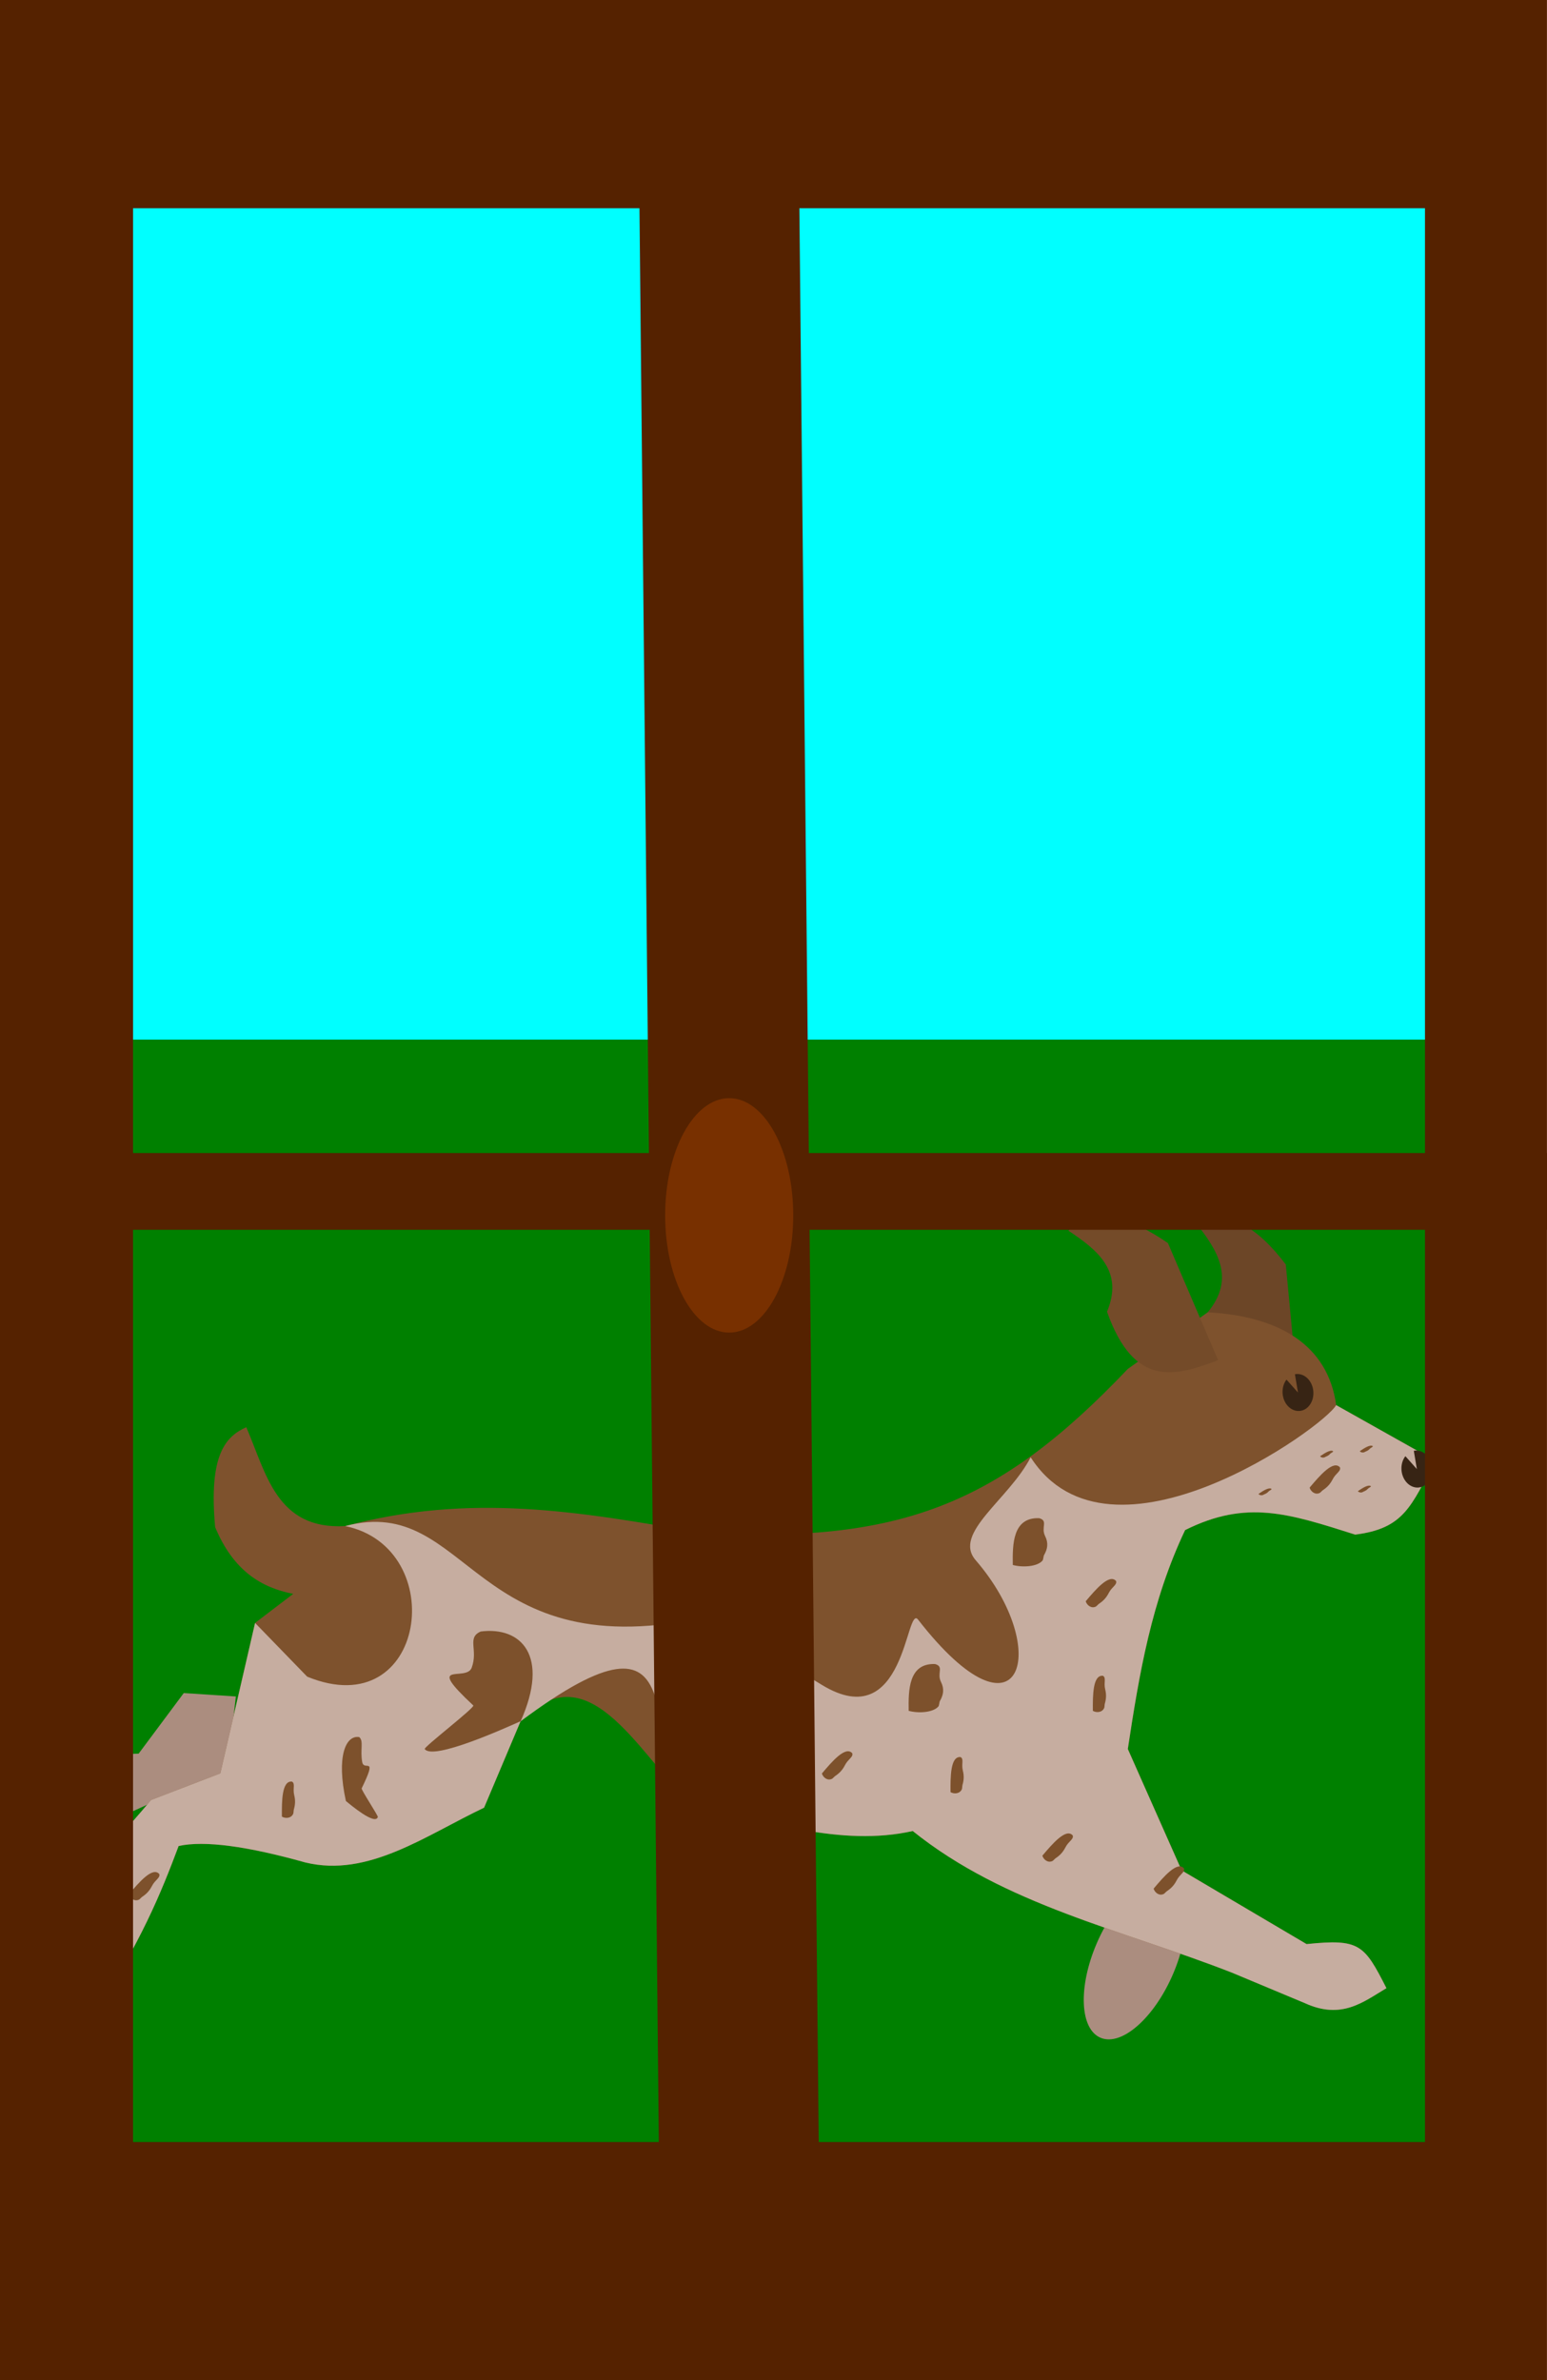 <?xml version="1.0" encoding="UTF-8" standalone="no"?>
<!-- Created with Inkscape (http://www.inkscape.org/) -->

<svg
   width="130"
   height="200"
   viewBox="0 0 34.396 52.917"
   version="1.1"
   id="svg5"
   inkscape:version="1.3 (0e150ed6c4, 2023-07-21)"
   sodipodi:docname="chienGratte.svg"
   xmlns:inkscape="http://www.inkscape.org/namespaces/inkscape"
   xmlns:sodipodi="http://sodipodi.sourceforge.net/DTD/sodipodi-0.dtd"
   xmlns="http://www.w3.org/2000/svg"
   xmlns:svg="http://www.w3.org/2000/svg"
   xmlns:rdf="http://www.w3.org/1999/02/22-rdf-syntax-ns#"
   xmlns:cc="http://creativecommons.org/ns#"
   xmlns:dc="http://purl.org/dc/elements/1.1/">
  <title
     id="title1">jeu_memory</title>
  <sodipodi:namedview
     id="namedview7"
     pagecolor="#ffffff"
     bordercolor="#666666"
     borderopacity="1.0"
     inkscape:pageshadow="2"
     inkscape:pageopacity="0.0"
     inkscape:pagecheckerboard="0"
     inkscape:document-units="px"
     showgrid="false"
     units="px"
     inkscape:snap-global="false"
     showguides="false"
     inkscape:guide-bbox="true"
     inkscape:zoom="2.2695536"
     inkscape:cx="260.40363"
     inkscape:cy="142.97966"
     inkscape:window-width="1920"
     inkscape:window-height="1046"
     inkscape:window-x="-11"
     inkscape:window-y="-11"
     inkscape:window-maximized="1"
     inkscape:current-layer="layer6"
     inkscape:showpageshadow="2"
     inkscape:deskcolor="#d1d1d1">
    <sodipodi:guide
       position="207.226,167.806"
       orientation="1,0"
       id="guide875"
       inkscape:locked="false" />
  </sodipodi:namedview>
  <defs
     id="defs2">
    <filter
       inkscape:collect="always"
       style="color-interpolation-filters:sRGB"
       id="filter83766-0"
       x="-0.056"
       y="-0.024"
       width="1.112"
       height="1.048">
      <feGaussianBlur
         inkscape:collect="always"
         stdDeviation="0.042"
         id="feGaussianBlur83768-7" />
    </filter>
    <filter
       inkscape:collect="always"
       style="color-interpolation-filters:sRGB"
       id="filter83766-6"
       x="-0.115"
       y="-0.03"
       width="1.23"
       height="1.061">
      <feGaussianBlur
         inkscape:collect="always"
         stdDeviation="0.042"
         id="feGaussianBlur83768-9" />
    </filter>
  </defs>
  <g
     inkscape:groupmode="layer"
     id="layer6"
     inkscape:label="fond"
     style="display:inline"
     transform="translate(2.019,2.361)">
    <rect
       style="fill:#008000;fill-opacity:1;stroke-width:0.058"
       id="rect4799"
       width="32.432"
       height="30.129"
       x="-0.613"
       y="20.092" />
    <rect
       style="fill:#00ffff;fill-opacity:1;stroke-width:0.05"
       id="rect4903"
       width="32.746"
       height="22.35"
       x="-1.095"
       y="-1.597" />
    <g
       id="g19594"
       transform="matrix(1.65,-0.057,0,1.65,-28.648,-34.233)">
      <ellipse
         style="fill:#ab8d7f;fill-opacity:1;stroke:none;stroke-width:0.299;stroke-opacity:1"
         id="path19486"
         cx="47.511"
         cy="30.339"
         rx="0.561"
         ry="1.146"
         transform="rotate(23.551)" />
      <path
         style="fill:#ab8d7f;fill-opacity:1;stroke:none;stroke-width:0.265px;stroke-linecap:butt;stroke-linejoin:miter;stroke-opacity:1"
         d="m 19.317,42.843 -0.702,-0.07 -0.608,0.795 h -0.819 c -0.211,0.08 -0.562,0.578 -0.959,1.216 0.181,0.576 0.465,0.642 0.702,0.351 l 0.561,-0.608 0.772,-0.327 0.935,-0.327 z"
         id="path19291"
         sodipodi:nodetypes="cccccccccc" />
      <path
         style="fill:#6c4627;fill-opacity:1;stroke:none;stroke-width:0.265px;stroke-linecap:butt;stroke-linejoin:miter;stroke-opacity:1"
         d="m 32.249,36.903 c 0.295,0.383 0.542,0.771 0.164,1.216 0.035,1.119 0.618,1.136 1.216,1.123 l -0.164,-1.731 c -0.377,-0.51 -0.776,-0.782 -1.216,-0.608 z"
         id="path14913"
         sodipodi:nodetypes="ccccc" />
      <path
         style="fill:#7e522d;fill-opacity:1;stroke:none;stroke-width:0.265px;stroke-linecap:butt;stroke-linejoin:miter;stroke-opacity:1"
         d="m 19.457,39.218 c 0.27,0.634 0.408,1.4 1.333,1.38 1.691,-0.392 3.145,-0.089 4.794,0.257 2.673,0.24 4.002,-0.23 5.753,-2.011 l 1.076,-0.725 c 0.955,0.084 1.619,0.491 1.731,1.31 l 1.333,0.795 c -0.322,0.608 -0.423,0.9 -1.076,0.959 -0.897,-0.315 -1.463,-0.525 -2.292,-0.14 -0.453,0.939 -0.617,1.908 -0.772,2.923 l 0.725,1.66 1.684,1.052 c 0.716,-0.049 0.776,0.032 1.076,0.631 -0.314,0.177 -0.605,0.407 -1.099,0.164 L 32.741,47.029 c -1.488,-0.634 -3.059,-1.015 -4.303,-2.058 -0.962,0.184 -1.995,-0.198 -3.017,-0.491 -0.715,-0.742 -1.369,-2.082 -2.268,-1.169 l -0.491,1.146 c -0.79,0.348 -1.56,0.891 -2.409,0.655 -0.784,-0.247 -1.36,-0.345 -1.707,-0.281 -0.238,0.626 -0.503,1.275 -1.169,2.268 -0.303,0.122 -0.498,-0.081 -0.678,-0.327 l -0.117,-0.585 c -0.002,-0.239 0.145,-0.446 0.702,-0.561 0.071,-0.611 0.525,-0.992 0.889,-1.427 l 0.935,-0.327 0.468,-2.011 0.514,-0.374 c -0.431,-0.098 -0.808,-0.341 -1.052,-0.935 -0.089,-0.979 0.14,-1.217 0.421,-1.333 z"
         id="path4414"
         sodipodi:nodetypes="ccccccccccccccccccccccccccccccc" />
      <path
         style="fill:#c6ada0;fill-opacity:1;stroke:none;stroke-width:0.265px;stroke-linecap:butt;stroke-linejoin:miter;stroke-opacity:1"
         d="m 20.79,40.598 c 1.691,-0.392 1.695,2.016 4.934,1.38 0.579,0.391 0.654,0.444 1.49,0.982 1.13,0.728 1.128,-1.057 1.296,-0.835 1.39,1.835 1.817,0.465 0.776,-0.774 -0.315,-0.375 0.45,-0.804 0.741,-1.361 1.072,1.703 3.97,-0.281 4.116,-0.561 l 1.333,0.795 c -0.322,0.608 -0.423,0.9 -1.076,0.959 -0.897,-0.315 -1.463,-0.525 -2.292,-0.14 -0.453,0.939 -0.617,1.908 -0.772,2.923 l 0.725,1.66 1.684,1.052 c 0.716,-0.049 0.776,0.032 1.076,0.631 -0.314,0.177 -0.605,0.407 -1.099,0.164 L 32.741,47.029 c -1.488,-0.634 -3.059,-1.015 -4.303,-2.058 -0.962,0.184 -1.995,-0.198 -3.017,-0.491 -0.715,-0.742 0.184,-2.917 -2.268,-1.169 l -0.491,1.146 c -0.79,0.348 -1.56,0.891 -2.409,0.655 -0.784,-0.247 -1.36,-0.345 -1.707,-0.281 -0.238,0.626 -0.503,1.275 -1.169,2.268 -0.303,0.122 -0.498,-0.081 -0.678,-0.327 l -0.117,-0.585 c -0.002,-0.239 0.145,-0.446 0.702,-0.561 0.071,-0.611 0.525,-0.992 0.889,-1.427 l 0.935,-0.327 0.468,-2.011 0.702,0.748 c 1.608,0.717 1.931,-1.667 0.514,-2.011 z"
         id="path6719"
         sodipodi:nodetypes="ccssscccccccccccccccccccccccccc" />
      <path
         style="fill:#744b29;fill-opacity:1;stroke:none;stroke-width:0.265px;stroke-linecap:butt;stroke-linejoin:miter;stroke-opacity:1"
         d="m 30.534,36.953 c 0.397,0.277 0.749,0.573 0.522,1.111 0.37,1.057 0.931,0.898 1.497,0.705 l -0.676,-1.601 c -0.513,-0.373 -0.976,-0.513 -1.343,-0.214 z"
         id="path10956"
         sodipodi:nodetypes="ccccc" />
      <path
         style="fill:#372414;fill-opacity:1;stroke:none;stroke-width:0.093;stroke-opacity:1"
         id="path15099-1"
         sodipodi:type="arc"
         sodipodi:cx="-44.226818"
         sodipodi:cy="26.736372"
         sodipodi:rx="0.25094178"
         sodipodi:ry="0.20665793"
         sodipodi:start="0"
         sodipodi:end="5.644783"
         sodipodi:arc-type="slice"
         transform="rotate(-99.442)"
         d="m -43.976,26.736 a 0.251,0.207 0 0 1 -0.211,0.204 0.251,0.207 0 0 1 -0.278,-0.139 0.251,0.207 0 0 1 0.123,-0.248 0.251,0.207 0 0 1 0.317,0.06 l -0.202,0.123 z" />
      <path
         style="fill:#372414;fill-opacity:1;stroke:none;stroke-width:0.093;stroke-opacity:1"
         id="path15323"
         sodipodi:type="arc"
         sodipodi:cx="-45.562321"
         sodipodi:cy="28.138231"
         sodipodi:rx="0.25094178"
         sodipodi:ry="0.20665793"
         sodipodi:start="0"
         sodipodi:end="5.644783"
         sodipodi:arc-type="slice"
         transform="rotate(-99.442)"
         d="m -45.311,28.138 a 0.251,0.207 0 0 1 -0.211,0.204 0.251,0.207 0 0 1 -0.278,-0.139 0.251,0.207 0 0 1 0.123,-0.248 0.251,0.207 0 0 1 0.317,0.06 l -0.202,0.123 z" />
      <path
         id="path85949-3"
         style="fill:#7d512c;fill-opacity:1;stroke-width:0.184;filter:url(#filter83766-0)"
         d="m 39.489,25.097 c -0.236,0.203 -0.038,0.635 -0.15,1.262 -0.091,0.508 -0.806,-0.357 0.027,1.329 0.034,0.069 -0.837,1.408 -0.816,1.474 0.138,0.427 1.376,-0.66 1.612,-0.863 0.492,-2.271 0.007,-3.338 -0.673,-3.203 z"
         sodipodi:nodetypes="cssscc"
         transform="matrix(-0.267,0,0,0.267,31.523,36.747)" />
      <path
         id="path83780"
         style="fill:#7d512c;fill-opacity:1;stroke-width:0.184;filter:url(#filter83766-6)"
         d="m 39.489,25.097 c -0.236,0.203 -0.038,0.635 -0.15,1.262 -0.091,0.508 -0.061,0.915 0.027,1.329 0.016,0.076 0.018,0.312 0.039,0.378 0.138,0.427 0.521,0.436 0.757,0.233 0.008,-1.423 0.007,-3.337 -0.673,-3.203 z"
         sodipodi:nodetypes="cssscc"
         transform="matrix(-0.529,0,0,0.193,47.15,38.146)" />
      <path
         id="path83782"
         style="fill:#7d512c;fill-opacity:1;stroke-width:0.184;filter:url(#filter83766-6)"
         d="m 39.489,25.097 c -0.236,0.203 -0.038,0.635 -0.15,1.262 -0.091,0.508 -0.061,0.915 0.027,1.329 0.016,0.076 0.018,0.312 0.039,0.378 0.138,0.427 0.521,0.436 0.757,0.233 0.008,-1.423 0.007,-3.337 -0.673,-3.203 z"
         sodipodi:nodetypes="cssscc"
         transform="matrix(-0.202,0,0,0.146,37.06,40.333)" />
      <path
         id="path83784"
         style="fill:#7d512c;fill-opacity:1;stroke-width:0.184;filter:url(#filter83766-6)"
         d="m 39.489,25.097 c -0.236,0.203 -0.038,0.635 -0.15,1.262 -0.091,0.508 -0.061,0.915 0.027,1.329 0.016,0.076 0.018,0.312 0.039,0.378 0.138,0.427 0.521,0.436 0.757,0.233 0.008,-1.423 0.007,-3.337 -0.673,-3.203 z"
         sodipodi:nodetypes="cssscc"
         transform="matrix(-0.151,-0.134,-0.096,0.109,35.995,46.451)" />
      <path
         id="path83786"
         style="fill:#7d512c;fill-opacity:1;stroke-width:0.184;filter:url(#filter83766-6)"
         d="m 39.489,25.097 c -0.236,0.203 -0.038,0.635 -0.15,1.262 -0.091,0.508 -0.061,0.915 0.027,1.329 0.016,0.076 0.018,0.312 0.039,0.378 0.138,0.427 0.521,0.436 0.757,0.233 0.008,-1.423 0.007,-3.337 -0.673,-3.203 z"
         sodipodi:nodetypes="cssscc"
         transform="matrix(-0.151,-0.134,-0.096,0.109,38.966,47.661)" />
      <path
         id="path15620"
         style="fill:#7d512c;fill-opacity:1;stroke-width:0.184;filter:url(#filter83766-6)"
         d="m 39.489,25.097 c -0.236,0.203 -0.038,0.635 -0.15,1.262 -0.091,0.508 -0.061,0.915 0.027,1.329 0.016,0.076 0.018,0.312 0.039,0.378 0.138,0.427 0.521,0.436 0.757,0.233 0.008,-1.423 0.007,-3.337 -0.673,-3.203 z"
         sodipodi:nodetypes="cssscc"
         transform="matrix(-0.202,0,0,0.146,38.978,39.304)" />
      <path
         id="path15622"
         style="fill:#7d512c;fill-opacity:1;stroke-width:0.184;filter:url(#filter83766-6)"
         d="m 39.489,25.097 c -0.236,0.203 -0.038,0.635 -0.15,1.262 -0.091,0.508 -0.061,0.915 0.027,1.329 0.016,0.076 0.018,0.312 0.039,0.378 0.138,0.427 0.521,0.436 0.757,0.233 0.008,-1.423 0.007,-3.337 -0.673,-3.203 z"
         sodipodi:nodetypes="cssscc"
         transform="matrix(-0.151,-0.134,-0.096,0.109,39.55,44.253)" />
      <path
         id="path15624"
         style="fill:#7d512c;fill-opacity:1;stroke-width:0.184;filter:url(#filter83766-6)"
         d="m 39.489,25.097 c -0.236,0.203 -0.038,0.635 -0.15,1.262 -0.091,0.508 -0.061,0.915 0.027,1.329 0.016,0.076 0.018,0.312 0.039,0.378 0.138,0.427 0.521,0.436 0.757,0.233 0.008,-1.423 0.007,-3.337 -0.673,-3.203 z"
         sodipodi:nodetypes="cssscc"
         transform="matrix(-0.151,-0.134,-0.096,0.109,40.465,48.157)" />
      <path
         id="path15626"
         style="fill:#7d512c;fill-opacity:1;stroke-width:0.184;filter:url(#filter83766-0)"
         d="m 39.489,25.097 c -0.236,0.203 -0.038,0.635 -0.15,1.262 -0.091,0.508 -0.806,-0.357 0.027,1.329 0.034,0.069 -0.837,1.408 -0.816,1.474 0.138,0.427 1.376,-0.66 1.612,-0.863 0.492,-2.271 0.007,-3.338 -0.673,-3.203 z"
         sodipodi:nodetypes="cssscc"
         transform="matrix(0.802,0,0,0.383,-9.055,32.47)" />
      <path
         id="path15628"
         style="fill:#7d512c;fill-opacity:1;stroke-width:0.184;filter:url(#filter83766-6)"
         d="m 39.489,25.097 c -0.236,0.203 -0.038,0.635 -0.15,1.262 -0.091,0.508 -0.061,0.915 0.027,1.329 0.016,0.076 0.018,0.312 0.039,0.378 0.138,0.427 0.521,0.436 0.757,0.233 0.008,-1.423 0.007,-3.337 -0.673,-3.203 z"
         sodipodi:nodetypes="cssscc"
         transform="matrix(-0.529,0,0,0.193,49.629,37.888)" />
      <path
         id="path15630"
         style="fill:#7d512c;fill-opacity:1;stroke-width:0.184;filter:url(#filter83766-6)"
         d="m 39.489,25.097 c -0.236,0.203 -0.038,0.635 -0.15,1.262 -0.091,0.508 -0.061,0.915 0.027,1.329 0.016,0.076 0.018,0.312 0.039,0.378 0.138,0.427 0.521,0.436 0.757,0.233 0.008,-1.423 0.007,-3.337 -0.673,-3.203 z"
         sodipodi:nodetypes="cssscc"
         transform="matrix(-0.529,0,0,0.193,51.032,35.971)" />
      <path
         id="path15632"
         style="fill:#7d512c;fill-opacity:1;stroke-width:0.184;filter:url(#filter83766-6)"
         d="m 39.489,25.097 c -0.236,0.203 -0.038,0.635 -0.15,1.262 -0.091,0.508 -0.061,0.915 0.027,1.329 0.016,0.076 0.018,0.312 0.039,0.378 0.138,0.427 0.521,0.436 0.757,0.233 0.008,-1.423 0.007,-3.337 -0.673,-3.203 z"
         sodipodi:nodetypes="cssscc"
         transform="matrix(-0.151,-0.134,-0.096,0.109,42.567,42.826)" />
      <path
         id="path15634"
         style="fill:#7d512c;fill-opacity:1;stroke-width:0.184;filter:url(#filter83766-6)"
         d="m 39.489,25.097 c -0.236,0.203 -0.038,0.635 -0.15,1.262 -0.091,0.508 -0.061,0.915 0.027,1.329 0.016,0.076 0.018,0.312 0.039,0.378 0.138,0.427 0.521,0.436 0.757,0.233 0.008,-1.423 0.007,-3.337 -0.673,-3.203 z"
         sodipodi:nodetypes="cssscc"
         transform="matrix(-0.064,-0.031,-0.041,0.026,37.658,40.62)" />
      <path
         id="path15636"
         style="fill:#7d512c;fill-opacity:1;stroke-width:0.184;filter:url(#filter83766-6)"
         d="m 39.489,25.097 c -0.236,0.203 -0.038,0.635 -0.15,1.262 -0.091,0.508 -0.061,0.915 0.027,1.329 0.016,0.076 0.018,0.312 0.039,0.378 0.138,0.427 0.521,0.436 0.757,0.233 0.008,-1.423 0.007,-3.337 -0.673,-3.203 z"
         sodipodi:nodetypes="cssscc"
         transform="matrix(-0.064,-0.031,-0.041,0.026,38.167,41.108)" />
      <path
         id="path15638"
         style="fill:#7d512c;fill-opacity:1;stroke-width:0.184;filter:url(#filter83766-6)"
         d="m 39.489,25.097 c -0.236,0.203 -0.038,0.635 -0.15,1.262 -0.091,0.508 -0.061,0.915 0.027,1.329 0.016,0.076 0.018,0.312 0.039,0.378 0.138,0.427 0.521,0.436 0.757,0.233 0.008,-1.423 0.007,-3.337 -0.673,-3.203 z"
         sodipodi:nodetypes="cssscc"
         transform="matrix(-0.064,-0.031,-0.041,0.026,38.193,40.57)" />
      <path
         id="path15640"
         style="fill:#7d512c;fill-opacity:1;stroke-width:0.184;filter:url(#filter83766-6)"
         d="m 39.489,25.097 c -0.236,0.203 -0.038,0.635 -0.15,1.262 -0.091,0.508 -0.061,0.915 0.027,1.329 0.016,0.076 0.018,0.312 0.039,0.378 0.138,0.427 0.521,0.436 0.757,0.233 0.008,-1.423 0.007,-3.337 -0.673,-3.203 z"
         sodipodi:nodetypes="cssscc"
         transform="matrix(-0.064,-0.031,-0.041,0.026,36.828,41.099)" />
      <path
         id="path15642"
         style="fill:#7d512c;fill-opacity:1;stroke-width:0.184;filter:url(#filter83766-6)"
         d="m 39.489,25.097 c -0.236,0.203 -0.038,0.635 -0.15,1.262 -0.091,0.508 -0.061,0.915 0.027,1.329 0.016,0.076 0.018,0.312 0.039,0.378 0.138,0.427 0.521,0.436 0.757,0.233 0.008,-1.423 0.007,-3.337 -0.673,-3.203 z"
         sodipodi:nodetypes="cssscc"
         transform="matrix(-0.202,0,0,0.146,28.05,40.352)" />
      <path
         id="path15644"
         style="fill:#7d512c;fill-opacity:1;stroke-width:0.184;filter:url(#filter83766-6)"
         d="m 39.489,25.097 c -0.236,0.203 -0.038,0.635 -0.15,1.262 -0.091,0.508 -0.061,0.915 0.027,1.329 0.016,0.076 0.018,0.312 0.039,0.378 0.138,0.427 0.521,0.436 0.757,0.233 0.008,-1.423 0.007,-3.337 -0.673,-3.203 z"
         sodipodi:nodetypes="cssscc"
         transform="matrix(-0.151,-0.134,-0.096,0.109,26.657,47.756)" />
    </g>
  </g>
  <g
     inkscape:groupmode="layer"
     id="layer2"
     inkscape:label="cabane"
     style="display:inline"
     transform="translate(2.019,2.361)">
    <path
       id="rect1862"
       style="display:inline;fill:#552200;fill-opacity:1;stroke-width:0.046"
       d="M -2.019,-2.361 V 50.555 H 32.376 V -2.361 Z M 0.939,2.269 H 29.664 V 45.263 H 0.939 Z" />
    <rect
       style="display:inline;fill:#552200;fill-opacity:1;stroke-width:0.035"
       id="rect4272"
       width="34.396"
       height="1.706"
       x="-1.787"
       y="23.275" />
    <rect
       style="display:inline;fill:#552200;fill-opacity:1;stroke-width:0.062"
       id="rect4354"
       width="52.881"
       height="3.555"
       x="-1.93"
       y="-15.73"
       transform="matrix(0.01,1,-1,0.011,0,0)" />
    <ellipse
       style="display:inline;fill:#783000;fill-opacity:1;stroke-width:0.103"
       id="path4458"
       cx="14.194"
       cy="24.661"
       rx="1.424"
       ry="2.606" />
  </g>
</svg>

